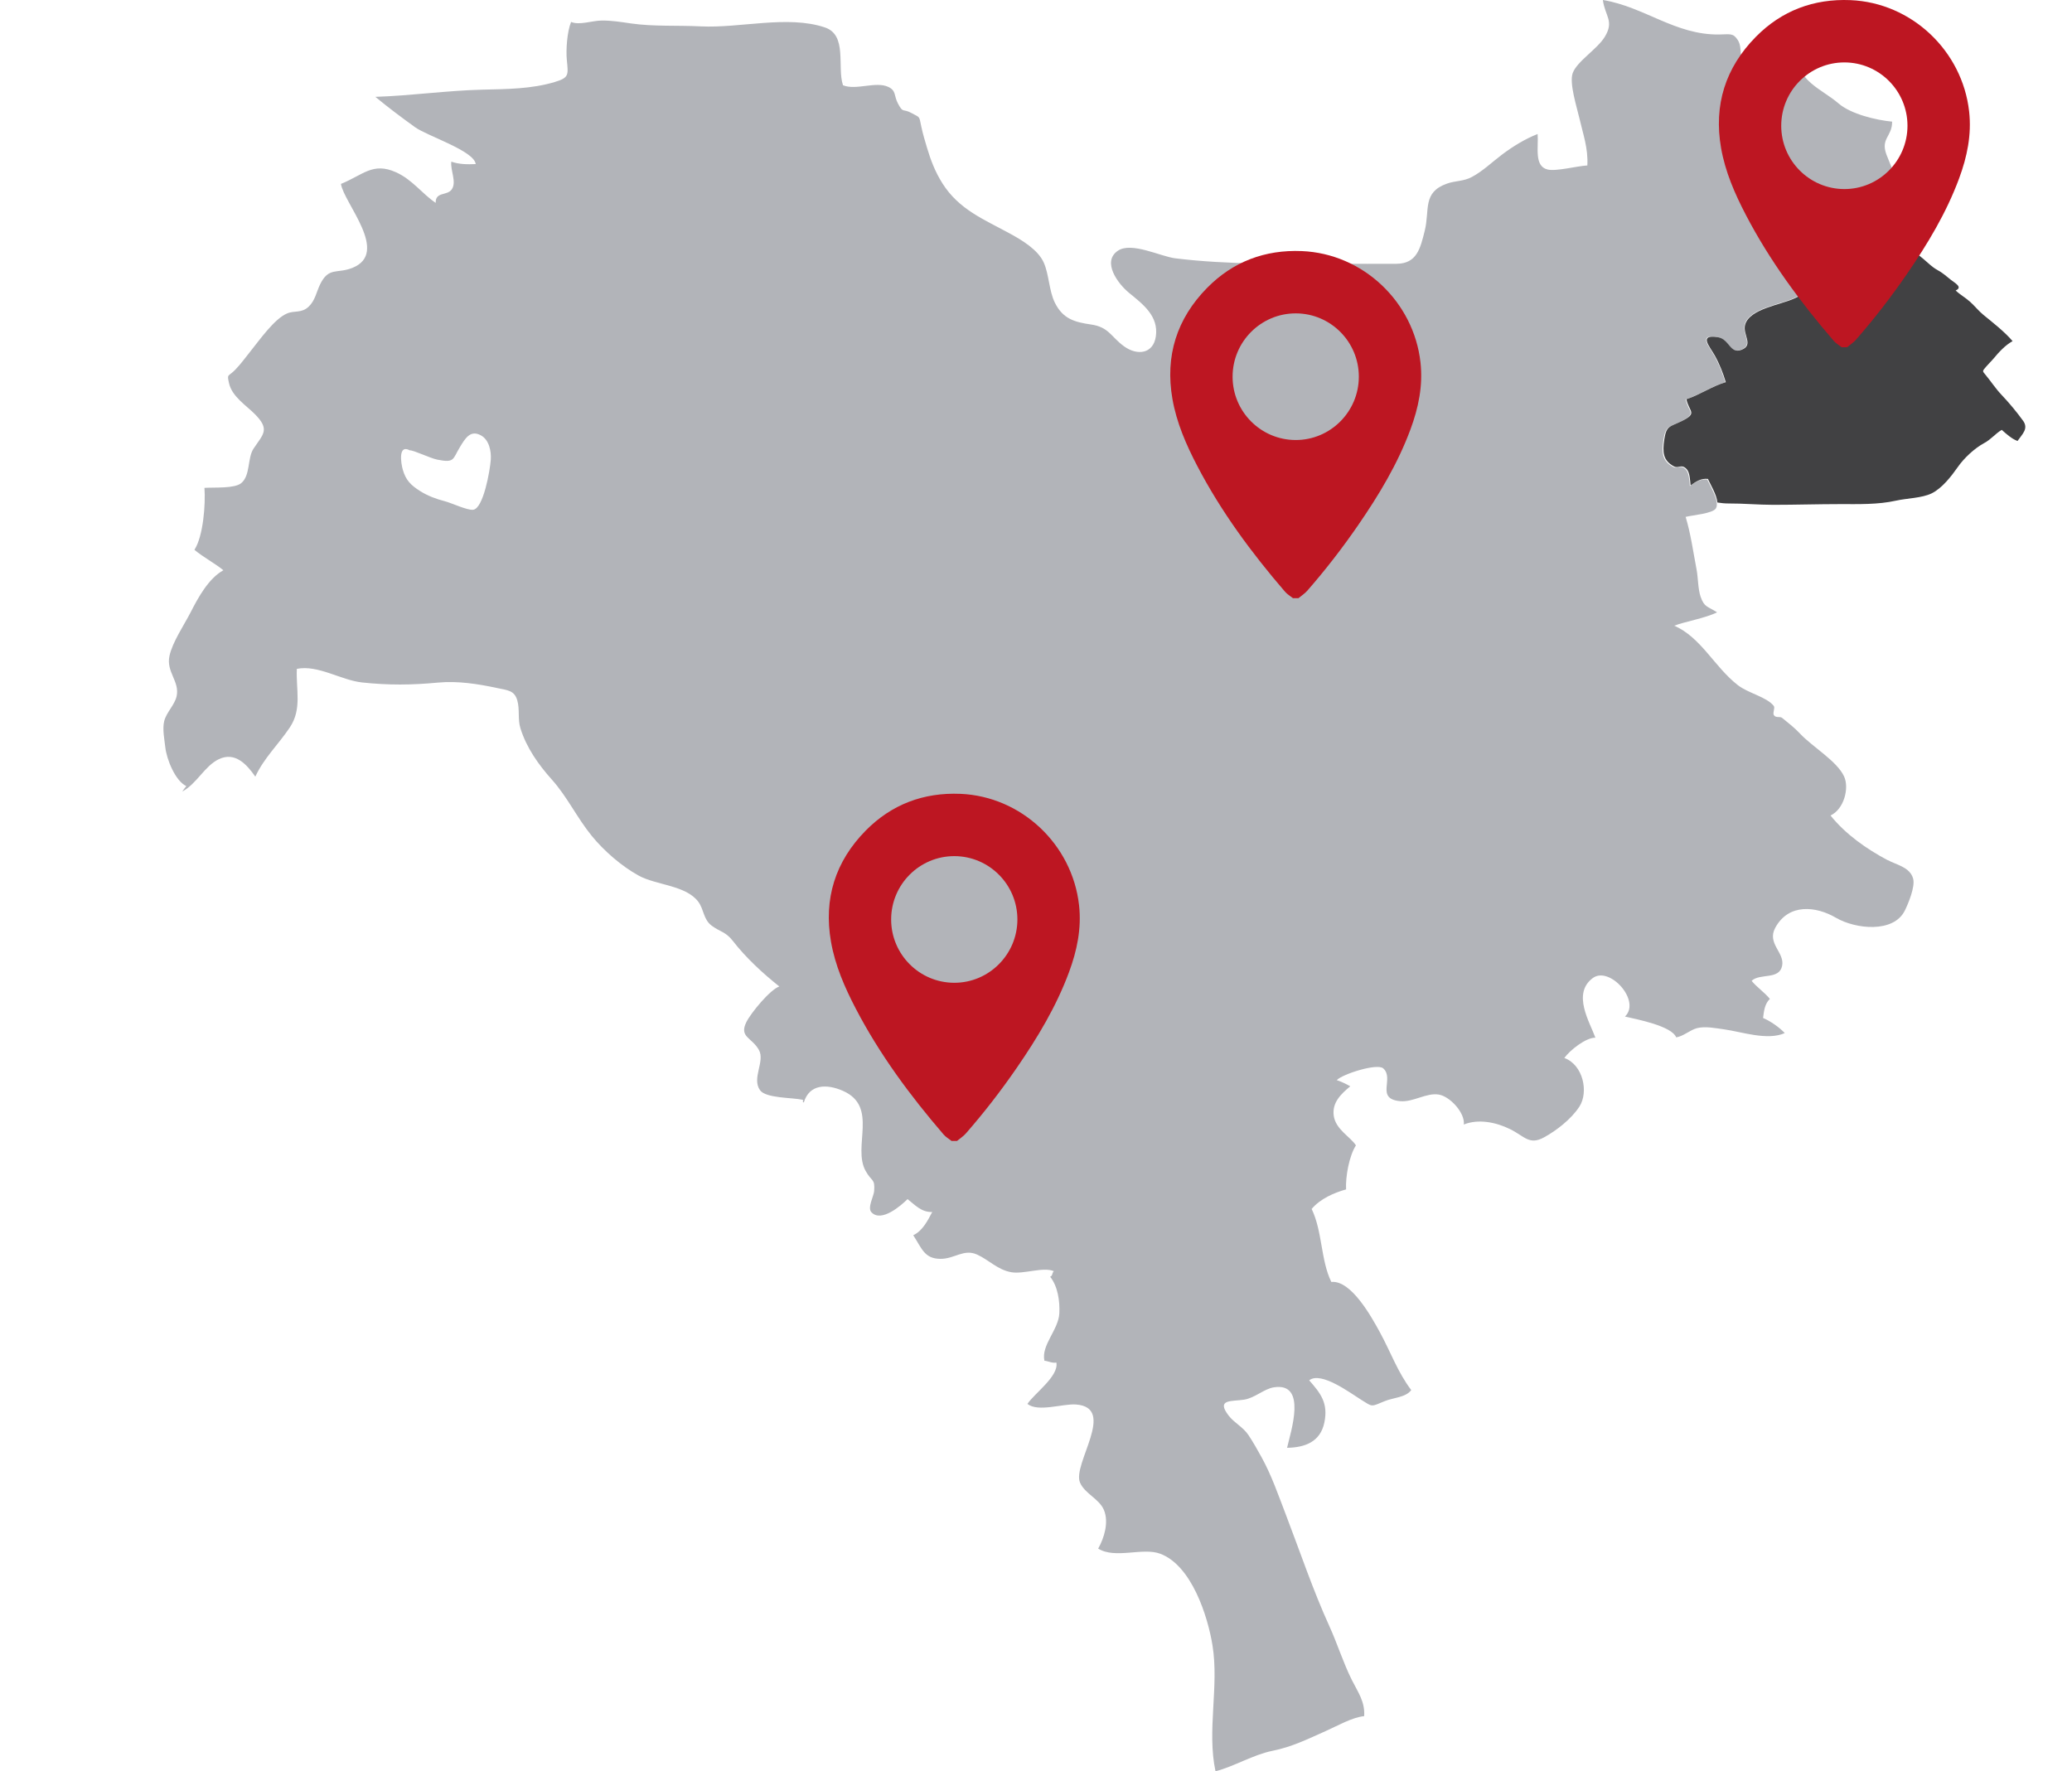 <svg width="710" height="607" viewBox="0 0 710 607" fill="none" xmlns="http://www.w3.org/2000/svg">
<path d="M646.772 294.746C639.577 290.92 632.458 285.941 627.248 279.459C631.85 277.346 633.75 270.079 631.9 266.077C629.457 260.781 621.021 255.928 616.803 251.401C614.961 249.421 612.835 247.784 610.734 246.063C609.859 245.344 608.675 246.155 607.892 245.144C607.3 244.375 608.35 242.605 607.808 241.911C605.324 238.787 599.139 237.618 595.496 234.794C587.443 228.529 582.866 218.38 573.697 214.429C577.214 213.042 584.484 211.823 588.377 209.835C585.042 207.705 584.008 208.131 582.741 204.505C581.824 201.857 581.883 197.94 581.366 195.233C580.199 189.135 579.373 182.97 577.606 177.131C579.824 176.555 586.909 176.004 587.976 174.216C589.385 171.869 585.926 166.406 585.025 164.334C582.708 164.05 580.891 165.245 579.057 166.573C578.89 165.019 578.84 162.121 577.673 160.926C575.781 158.996 574.964 160.901 573.288 159.999C569.562 157.994 569.328 155.146 569.987 150.794C570.737 145.815 571.821 146.508 576.114 144.362C581.608 141.613 578.507 141.204 577.615 136.869C582.158 135.407 586.418 132.391 591.186 130.996C590.227 127.847 589.094 124.857 587.351 121.741C585.534 118.491 581.766 114.465 588.41 115.484C592.445 116.102 592.578 121.365 596.546 119.861C600.989 118.182 596.879 114.607 597.838 111.199C599.372 105.686 610.026 104.374 614.877 102.111C622.155 98.711 628.824 94.167 636.618 91.443C643.27 89.121 651.365 87.76 657 84.235C654.157 81.06 651.365 81.211 650.223 76.658C649.256 72.799 650.056 68.372 649.856 64.345C649.631 59.885 647.93 57.003 646.43 53.002C644.321 47.397 648.414 46.828 648.364 41.683C642.828 41.157 634.234 39.093 630.008 35.451C624.164 30.423 615.653 27.783 615.744 18.427C614.327 19.856 614.252 21.952 613.385 23.999C608.825 24.275 600.756 26.338 598.072 23.381C595.587 20.649 597.296 16.556 595.487 13.741C593.862 11.21 592.836 11.778 589.027 11.82C573.98 11.987 563.543 2.364 549.247 0C549.98 5.572 553.215 7.175 549.905 12.622C547.329 16.849 540.36 21.034 538.91 25.043C537.668 28.493 540.352 36.821 541.169 40.388C542.478 46.085 544.237 50.746 543.928 56.702C540.41 56.877 533.216 58.807 530.298 58.089C525.605 56.936 527.247 50.437 526.889 45.926C522.629 47.58 518.386 50.195 514.71 52.96C511.267 55.549 508.074 58.682 504.298 60.678C501.422 62.199 498.738 61.881 495.795 62.934C487.359 65.933 489.968 71.93 488.217 79.031C486.683 85.27 485.441 90.349 478.539 90.399C471.853 90.449 465.159 90.399 458.474 90.399C440.168 90.399 420.819 90.758 402.705 88.52C397.686 87.902 387.716 82.773 383.073 85.914C377.454 89.714 383.123 97.274 386.849 100.331C391.584 104.207 397.07 108.284 396.069 115.259C395.211 121.273 389.709 121.958 385.199 118.7C380.681 115.434 380.005 112.093 373.878 111.207C368.243 110.389 364.2 109.303 361.441 103.681C359.465 99.655 359.473 94.108 357.681 90.032C355.722 85.571 350.12 82.255 345.96 79.983C337.266 75.23 328.629 71.855 322.936 62.833C320.393 58.799 318.918 54.856 317.642 50.596C316.942 48.249 316.25 45.951 315.725 43.504C314.883 39.553 315.392 40.43 312.416 38.776C309.315 37.055 309.556 38.985 307.689 35.468C306.263 32.778 307.172 31.091 304.38 29.779C300.103 27.775 293.359 31.041 288.866 29.22C286.773 22.947 290.466 12.02 282.655 9.397C269.893 5.112 253.537 9.715 240.124 9.038C232.188 8.637 223.944 9.147 216.191 8.028C212.773 7.535 209.655 7 206.088 7.042C202.845 7.084 198.493 8.729 195.692 7.518C194.325 10.859 193.892 17.049 194.234 20.582C194.734 25.711 195.059 26.622 190.024 28.125C182.079 30.498 173.693 30.523 165.374 30.723C153.078 31.024 140.882 32.795 128.619 33.188C132.979 36.796 137.731 40.363 142.257 43.612C146.426 46.603 162.523 51.707 163.006 56.226C160.139 56.36 157.338 56.326 154.645 55.399C154.295 58.465 156.521 62.291 154.837 64.847C153.286 67.202 149.176 65.565 149.293 69.524C144.592 66.35 141.299 61.547 135.672 59.024C127.736 55.466 124.41 59.96 116.832 63.026C117.841 69.641 133.654 86.615 120.767 91.794C115.507 93.908 112.631 91.368 109.68 97.475C108.371 100.181 108.012 102.954 105.77 105.084C103.294 107.432 100.935 106.312 98.334 107.432C94.008 109.286 88.998 116.445 85.947 120.229C84.121 122.493 82.654 124.589 80.636 126.678C78.16 129.234 77.719 127.939 78.486 131.355C79.503 135.866 84.321 138.915 87.239 141.822C92.657 147.227 90.181 148.764 86.888 153.726C84.721 156.992 85.871 162.981 82.629 165.587C80.345 167.433 73.709 166.982 70.058 167.183C70.475 172.704 69.666 183.747 66.623 188.417C69.599 190.914 73.634 193.036 76.543 195.417C71.458 198.224 67.89 204.806 65.381 209.718C63.08 214.22 59.104 219.992 58.07 224.779C56.878 230.283 61.647 233.516 60.521 238.595C59.863 241.569 56.995 244.142 56.261 247.14C55.603 249.813 56.361 253.547 56.653 256.137C57.095 260.163 60.038 267.598 63.847 269.394C63.355 270.003 62.864 270.613 62.464 271.248C67.374 268.65 70.124 262.502 74.951 260.18C80.595 257.465 84.621 262.051 87.489 266.144C90.456 259.745 95.333 255.21 99.293 249.312C103.561 242.972 101.377 236.331 101.719 229.214C108.929 227.744 116.882 233.107 124.093 233.875C133.321 234.853 140.999 234.769 150.093 233.917C156.904 233.282 163.856 234.393 170.175 235.747C174.018 236.565 176.269 236.565 177.261 240.032C178.145 243.114 177.378 246.464 178.311 249.504C180.387 256.237 184.547 262.076 189.073 267.13C194.434 273.119 197.601 280.086 202.753 286.426C206.971 291.613 212.998 296.842 218.859 300.067C224.844 303.358 235.139 303.366 239.307 309.063C241.25 311.72 241 315.078 243.867 317.216C246.76 319.371 248.669 319.279 251.086 322.404C255.563 328.192 261.373 333.547 267.05 338.058C263.907 339.102 257.23 347.188 255.696 350.37C253.245 355.449 257.689 355.549 260.056 359.818C262.223 363.727 257.53 369.458 260.414 373.576C262.407 376.416 271.427 376.082 275.086 376.892C275.403 377.36 274.753 377.677 275.445 377.794C277.337 371.479 283.306 371.404 288.791 373.801C301.178 379.206 291.984 392.964 296.627 401.284C298.744 405.084 299.861 403.773 299.545 408.15C299.419 409.921 297.177 413.839 298.578 415.392C301.954 419.118 308.856 413.062 310.982 410.923C313.508 412.903 315.775 415.501 319.451 415.334C317.976 418.099 316.184 421.808 312.941 423.303C315.933 427.956 316.792 431.289 322.111 431.397C327.037 431.497 330.23 427.839 334.823 429.935C338.9 431.79 341.842 435.165 346.552 435.983C350.77 436.718 357.473 434.054 361.099 435.616C360.332 436.501 360.832 437.094 359.848 437.529C362.466 440.786 363.2 445.873 363 450.042C362.724 455.722 356.722 460.951 357.881 466.314C359.215 466.439 360.474 467.208 361.983 466.94C362.858 471.627 354.455 477.491 352.062 481.108C355.722 484.023 364.167 480.982 368.676 481.308C382.831 482.336 367.334 501.757 370.085 508.08C371.761 511.923 376.629 513.594 378.263 517.436C380.047 521.629 378.338 527.126 376.304 530.693C382.156 534.335 391.518 530.208 397.528 532.439C408.34 536.44 413.892 553.923 415.492 563.947C417.752 578.073 413.517 593.017 416.51 607C423.037 605.313 429.272 601.362 436.066 599.983C442.785 598.622 447.979 596.015 454.347 593.184C458.315 591.421 463.317 588.523 467.452 588.105C467.777 583.093 465.284 579.844 463.225 575.709C460.233 569.711 458.299 563.354 455.523 557.265C449.896 544.918 445.503 531.795 440.618 519.065C438.067 512.432 435.708 505.541 432.257 499.318C430.864 496.812 429.347 494.08 427.755 491.725C425.896 488.985 422.92 487.606 420.994 485.092C416.593 479.353 422.111 480.322 426.338 479.646C430.064 479.044 433.115 475.945 436.541 475.419C447.995 473.665 442.302 490.555 441.035 496.152C447.228 496.06 452.447 494.064 453.806 487.506C455.189 480.824 452.555 477.507 448.612 473.022C452.689 469.814 462.834 477.474 466.51 479.746C470.453 482.185 469.636 482.168 474.546 480.139C477.38 478.969 481.732 478.911 483.582 476.363C478.906 470.207 476.563 463.357 472.779 456.449C470.078 451.52 463.034 438.614 456.198 439.316C452.538 431.857 453.18 421.991 449.454 414.298C452.405 410.806 457.073 408.776 461.25 407.599C461.025 403.255 462.3 396.146 464.626 392.513C462.85 389.647 457.665 387.083 457.023 382.33C456.415 377.878 459.449 374.946 462.692 372.264C461.191 371.421 459.658 370.677 458.057 370.151C460.058 368.063 471.895 364.295 473.971 366.116C477.939 369.6 471.153 376.55 479.773 377.36C484.258 377.777 488.709 374.411 492.994 375.096C496.845 375.706 502.064 381.378 501.597 385.362C506.565 383.349 512.659 384.577 517.452 386.949C522.404 389.397 524.013 392.521 529.04 389.789C533.324 387.467 538.435 383.483 541.194 379.239C544.445 374.244 542.478 364.888 536.042 362.558C537.951 359.885 543.47 355.533 546.687 355.608C544.762 350.287 538.61 340.505 545.787 335.176C551.514 330.924 562.443 342.978 556.816 348.366C560.85 349.293 572.838 351.582 574.372 355.499C576.906 355.098 579.065 352.993 581.466 352.35C584.309 351.59 588.168 352.392 590.802 352.751C596.804 353.578 605.591 356.694 611.576 354.029C609.809 352.124 606.641 349.894 604.14 348.858C604.424 346.603 604.665 344.039 606.474 342.309C604.624 340.062 602.006 338.317 600.214 336.12C603.148 333.405 609.692 335.894 610.676 330.949C611.585 326.405 605.399 323.347 608.308 317.96C612.935 309.397 622.438 310.6 629.082 314.493C635.809 318.427 648.897 319.839 652.732 312.012C653.857 309.723 656.316 303.909 655.566 301.119C654.508 297.202 650.006 296.433 646.813 294.737L646.772 294.746ZM168.175 157.526C167.9 161.302 165.632 174.258 162.139 174.692C160.122 174.943 154.57 172.287 152.319 171.735C149.56 171.05 146.476 169.881 143.958 168.285C140.824 166.297 139.073 164.618 138.023 160.96C137.356 158.637 136.414 152.163 140.398 154.319C141.691 154.227 147.351 157.017 149.852 157.518C155.812 158.704 155.087 157.384 157.504 153.375C159.38 150.267 161.156 147.168 164.84 149.223C167.666 150.794 168.375 154.753 168.175 157.535V157.526Z" fill="#B2B4B9"/>
<path d="M693.193 144.136C691.078 141.204 688.442 138.031 685.913 135.373C683.873 133.23 682.323 130.821 680.449 128.553C679.222 127.066 679.189 127.291 680.64 125.579C681.411 124.666 682.356 123.794 683.143 122.847C684.934 120.679 687.148 118.287 689.644 116.899C686.85 113.635 682.945 110.603 679.669 107.929C678.036 106.591 676.743 104.938 675.159 103.493C673.559 102.031 671.61 100.976 670.134 99.539C672.721 98.434 669.795 96.939 668.567 95.951C666.942 94.63 665.591 93.442 663.816 92.487C660.492 90.693 657.722 86.382 653.95 86C648.668 88.434 642.11 89.696 636.555 91.64C628.802 94.348 622.169 98.866 614.931 102.247C610.105 104.506 599.509 105.802 597.983 111.284C597.038 114.682 601.126 118.228 596.698 119.898C592.743 121.393 592.619 116.16 588.606 115.545C581.998 114.532 585.737 118.536 587.553 121.767C589.286 124.865 590.413 127.847 591.367 130.97C586.624 132.349 582.387 135.356 577.869 136.81C578.756 141.129 581.832 141.528 576.376 144.26C572.106 146.395 571.028 145.697 570.282 150.656C569.635 154.984 569.859 157.824 573.566 159.81C575.232 160.707 576.045 158.813 577.927 160.732C579.088 161.919 579.137 164.802 579.303 166.347C581.119 165.026 582.935 163.846 585.24 164.121C585.953 165.765 588.283 169.553 588.482 172.203C589.742 172.41 591.01 172.535 592.287 172.535C597.436 172.51 602.527 173 607.651 173C615.254 173 622.949 172.751 630.626 172.751C636.911 172.751 643.519 172.95 649.671 171.571C653.427 170.732 658.593 170.707 661.943 169.055C665.508 167.285 668.65 163.215 670.881 160.034C673.045 156.936 676.627 153.597 679.927 151.827C682.273 150.573 683.666 148.663 685.921 147.309C687.455 148.671 689.379 150.415 691.327 151.121C693.027 148.688 695.191 146.885 693.209 144.136H693.193Z" fill="#414143"/>
<g clip-path="url(#clip0_1108_91756)">
<path d="M326.065 391C325.147 390.264 324.083 389.652 323.327 388.773C311.837 375.426 301.415 361.321 293.247 345.655C289.445 338.366 286.164 330.842 284.744 322.684C282.186 307.976 286.242 295.191 296.664 284.62C305.521 275.64 316.501 271.525 329.079 272.043C350.001 272.907 367.426 289.375 369.752 310.2C370.642 318.187 369.054 325.755 366.31 333.165C361.95 344.934 355.534 355.589 348.457 365.871C343.055 373.721 337.235 381.252 330.967 388.426C330.102 389.416 328.946 390.149 327.925 391H326.068H326.065ZM305.362 315.091C305.362 327.034 315.022 336.748 326.939 336.792C338.875 336.835 348.625 327.075 348.625 315.082C348.625 303.135 338.959 293.418 327.048 293.39C315.087 293.362 305.362 303.095 305.366 315.091H305.362Z" fill="#BD1622"/>
</g>
<g clip-path="url(#clip1_1108_91756)">
<path d="M443.065 205C442.147 204.264 441.083 203.652 440.327 202.773C428.837 189.426 418.415 175.321 410.247 159.655C406.445 152.366 403.164 144.842 401.744 136.684C399.186 121.976 403.242 109.191 413.664 98.621C422.521 89.64 433.501 85.525 446.079 86.043C467.001 86.907 484.426 103.375 486.752 124.2C487.642 132.187 486.054 139.755 483.31 147.165C478.95 158.934 472.534 169.589 465.457 179.871C460.055 187.721 454.235 195.252 447.967 202.426C447.102 203.416 445.946 204.149 444.925 205H443.068H443.065ZM422.362 129.091C422.362 141.034 432.022 150.748 443.939 150.792C455.875 150.835 465.625 141.075 465.625 129.082C465.625 117.135 455.959 107.418 444.048 107.39C432.087 107.362 422.362 117.095 422.366 129.091H422.362Z" fill="#BD1622"/>
</g>
<g clip-path="url(#clip2_1108_91756)">
<path d="M631.065 119C630.147 118.264 629.083 117.652 628.327 116.773C616.837 103.426 606.415 89.321 598.247 73.655C594.445 66.366 591.164 58.842 589.744 50.684C587.186 35.976 591.242 23.191 601.664 12.62C610.521 3.64 621.501 -0.475 634.079 0.043C655.001 0.907 672.426 17.375 674.752 38.2C675.642 46.187 674.054 53.755 671.31 61.164C666.95 72.934 660.534 83.589 653.457 93.871C648.055 101.721 642.235 109.252 635.967 116.426C635.102 117.416 633.946 118.149 632.925 119H631.068H631.065ZM610.362 43.091C610.362 55.034 620.022 64.748 631.939 64.792C643.875 64.835 653.625 55.075 653.625 43.082C653.625 31.135 643.959 21.418 632.048 21.39C620.087 21.362 610.362 31.095 610.366 43.091H610.362Z" fill="#BD1622"/>
</g>
<defs>
<clipPath id="clip0_1108_91756">
<rect width="86" height="119" fill="white" transform="translate(284 272)"/>
</clipPath>
<clipPath id="clip1_1108_91756">
<rect width="86" height="119" fill="white" transform="translate(401 86)"/>
</clipPath>
<clipPath id="clip2_1108_91756">
<rect width="86" height="119" fill="white" transform="translate(589)"/>
</clipPath>
</defs>
</svg>
